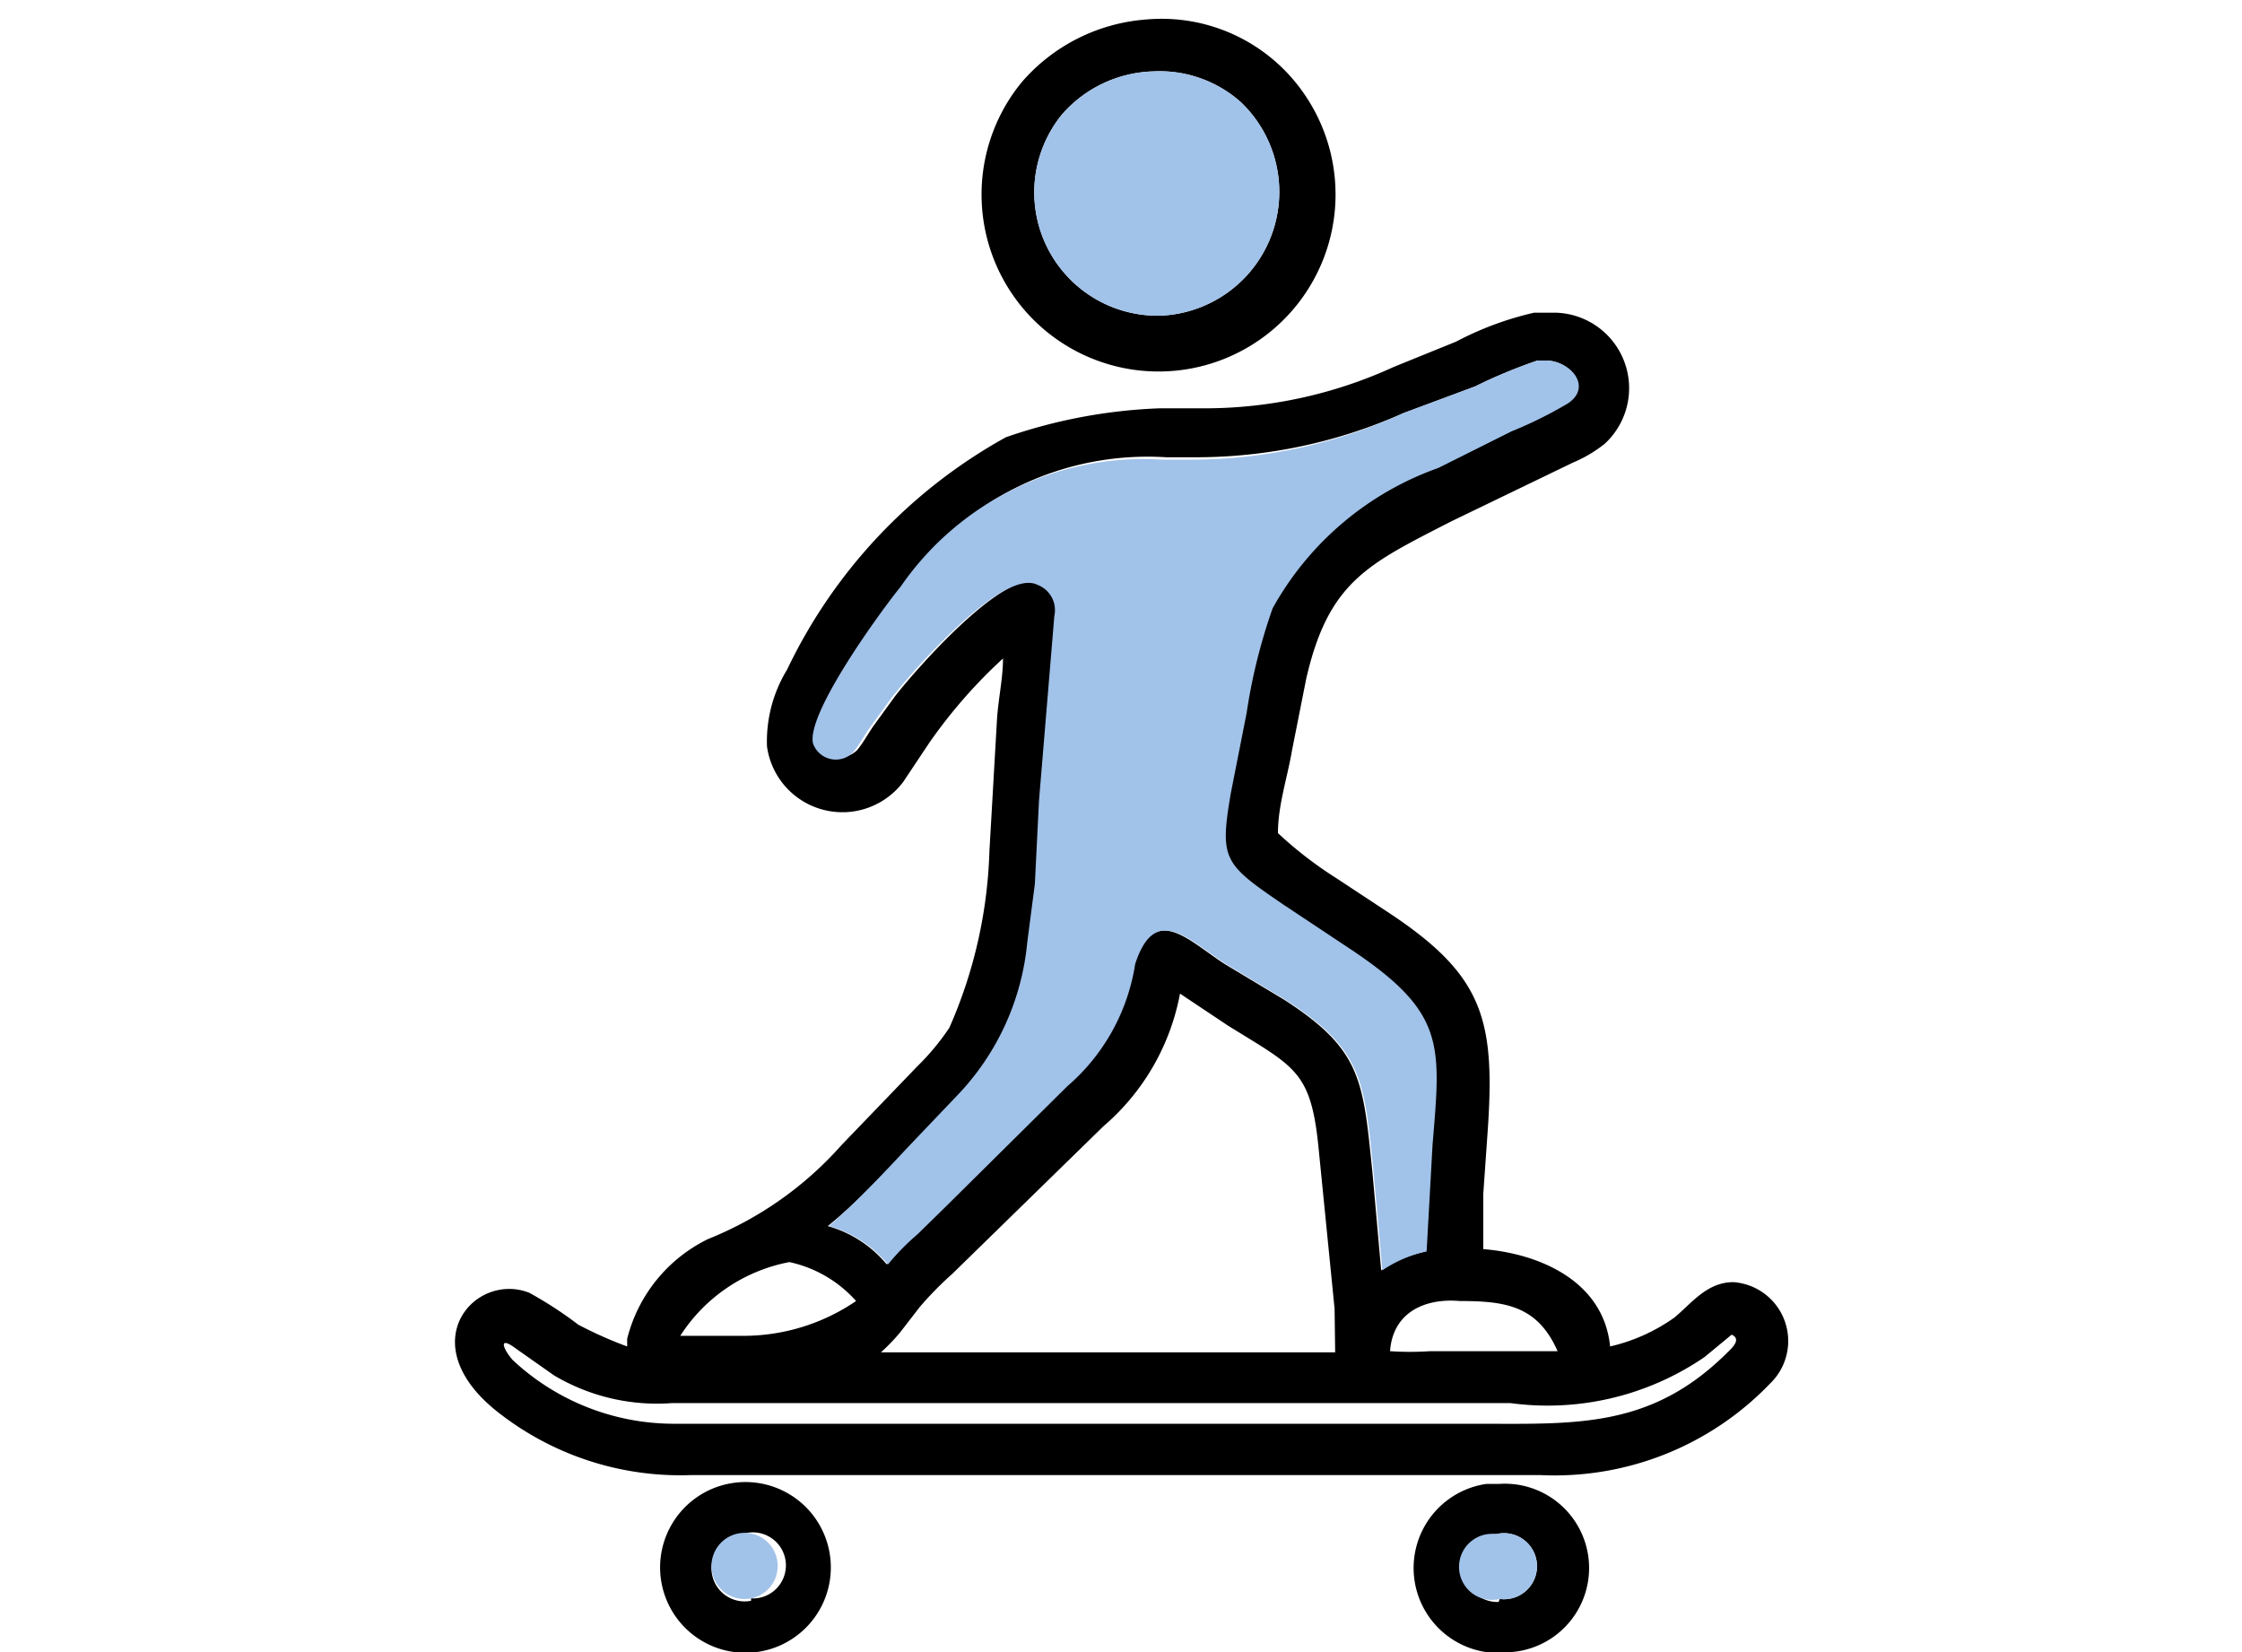 <svg id="Garmin_ikona" data-name="Garmin ikona" xmlns="http://www.w3.org/2000/svg" viewBox="0 0 38 28"><defs><style>.cls-1{fill:#a1c2e9;}</style></defs><path d="M22.09,1.57A2.93,2.93,0,0,0,19.43.33a3.09,3.09,0,0,0-2.11,1.06,3,3,0,1,0,4.77.18ZM19.67,5.35A2.09,2.09,0,0,1,18,1.94a2.13,2.13,0,0,1,1.55-.73,2.07,2.07,0,0,1,1.48.52A2.1,2.1,0,0,1,19.67,5.35Z"/><path class="cls-1" d="M19.67,5.35A2.09,2.09,0,0,1,18,1.94a2.13,2.13,0,0,1,1.55-.73,2.07,2.07,0,0,1,1.48.52A2.1,2.1,0,0,1,19.67,5.35Z"/><path d="M29.38,21.73c-.45,0-.71.36-1,.6a3.07,3.07,0,0,1-1.09.49c-.11-1.1-1.18-1.57-2.15-1.65,0-.31,0-.62,0-.93l.07-1c.14-1.94-.05-2.69-1.64-3.75l-.91-.6a6.73,6.73,0,0,1-1-.77c0-.47.16-.94.24-1.41l.24-1.21c.38-1.65,1.05-1.94,2.45-2.66l2.07-1a2.26,2.26,0,0,0,.54-.32,1.28,1.28,0,0,0-.82-2.22H26a5.4,5.4,0,0,0-1.32.49l-1.06.43a7.68,7.68,0,0,1-3.28.7l-.68,0a8.93,8.93,0,0,0-2.61.49,8.86,8.86,0,0,0-3.71,3.94A2.33,2.33,0,0,0,13,12.65a1.29,1.29,0,0,0,2.31.6l.44-.66A8.61,8.61,0,0,1,17,11.16c0,.32-.07.63-.1,1l-.13,2.26a8,8,0,0,1-.68,3,4.14,4.14,0,0,1-.54.65l-1.29,1.34A6,6,0,0,1,12,21a2.58,2.58,0,0,0-1.37,1.69l0,.13a6.79,6.79,0,0,1-.83-.37,6.56,6.56,0,0,0-.83-.54c-.91-.36-2,.84-.56,2A5,5,0,0,0,11.71,25h14.4A5.06,5.06,0,0,0,30,23.45,1,1,0,0,0,29.38,21.73Zm-4.64.32c.78,0,1.32.08,1.66.85H24.24a5.1,5.1,0,0,1-.68,0C23.61,22.22,24.18,22,24.74,22.05Zm-9.27-2.66.82-.86a4.33,4.33,0,0,0,1.19-2.59l.13-1,.07-1.41.26-3.13a.46.46,0,0,0-.29-.53c-.6-.29-2.17,1.53-2.48,1.93l-.37.51c-.09.13-.17.28-.27.4a.41.41,0,0,1-.68-.15c-.12-.51,1.17-2.27,1.48-2.65a5,5,0,0,1,4.44-2.16h.5A8.64,8.64,0,0,0,23.79,7L25,6.55a8.79,8.79,0,0,1,1.06-.44h.14c.4,0,.77.45.35.73a7,7,0,0,1-.95.47l-1.24.62a5.2,5.2,0,0,0-2.81,2.38,9.55,9.55,0,0,0-.44,1.77l-.27,1.37c-.19,1.12-.12,1.19.89,1.88l1.16.77c1.6,1.07,1.51,1.61,1.37,3.31l-.1,1.8a2.1,2.1,0,0,0-.75.32l-.15-1.68c-.16-1.55-.18-2.06-1.5-2.91l-1-.6c-.62-.4-1.2-1.05-1.54,0a3.42,3.42,0,0,1-1.15,2.07l-2.07,2.05-.47.46a4,4,0,0,0-.5.51,2,2,0,0,0-1-.65C14.6,20.32,15,19.85,15.47,19.39Zm7.16,3.53h-7.7a3.31,3.31,0,0,0,.32-.33l.34-.44a5.8,5.8,0,0,1,.55-.56l2.56-2.5A3.9,3.9,0,0,0,20,16.84l.81.54c1.14.71,1.41.76,1.54,2.09l.27,2.71Zm-9.25-1.53a2.11,2.11,0,0,1,1.13.66,3.39,3.39,0,0,1-1.91.59l-1.07,0A2.82,2.82,0,0,1,13.38,21.39Zm15.89,1.54c-1.3,1.29-2.58,1.2-4.25,1.2H11.4a4,4,0,0,1-2.71-1.08c-.16-.18-.26-.43.06-.19l.64.45a3.42,3.42,0,0,0,2,.47H25.6A4.71,4.71,0,0,0,28.89,23l.46-.38h0C29.53,22.7,29.34,22.86,29.27,22.93Z"/><path class="cls-1" d="M26.57,6.84a7,7,0,0,1-.95.47l-1.24.62a5.2,5.2,0,0,0-2.81,2.38,9.55,9.55,0,0,0-.44,1.77l-.27,1.37c-.19,1.12-.12,1.19.89,1.88l1.16.77c1.6,1.07,1.51,1.61,1.37,3.31l-.1,1.8a2.1,2.1,0,0,0-.75.32l-.15-1.68c-.16-1.55-.18-2.06-1.5-2.91l-1-.6c-.62-.4-1.2-1.05-1.54,0a3.42,3.42,0,0,1-1.15,2.07l-2.07,2.05-.47.46a4,4,0,0,0-.5.51,2,2,0,0,0-1-.65c.48-.42.92-.89,1.35-1.35l.82-.86a4.33,4.33,0,0,0,1.19-2.59l.13-1,.07-1.41.26-3.13a.46.46,0,0,0-.29-.53c-.6-.29-2.17,1.53-2.48,1.93l-.37.51c-.09.13-.17.28-.27.4a.41.41,0,0,1-.68-.15c-.12-.51,1.17-2.27,1.48-2.65a5,5,0,0,1,4.44-2.16h.5A8.64,8.64,0,0,0,23.79,7L25,6.55a8.79,8.79,0,0,1,1.06-.44h.14C26.62,6.11,27,6.56,26.57,6.84Z"/><path d="M12.45,25.13A1.44,1.44,0,1,0,12.82,28,1.44,1.44,0,1,0,12.45,25.13Zm.28,2a.56.56,0,0,1-.22-1.1A.56.56,0,1,1,12.73,27.09Z"/><path class="cls-1" d="M12.73,27.09a.56.56,0,0,1-.22-1.1A.56.56,0,1,1,12.73,27.09Z"/><path d="M25.4,25.15h-.21A1.43,1.43,0,1,0,25.61,28h0A1.42,1.42,0,0,0,25.4,25.15Zm0,2A.56.56,0,1,1,25.36,26,.56.56,0,1,1,25.42,27.1Z"/><path class="cls-1" d="M25.42,27.1A.56.56,0,1,1,25.36,26,.56.56,0,1,1,25.42,27.1Z"/></svg>
